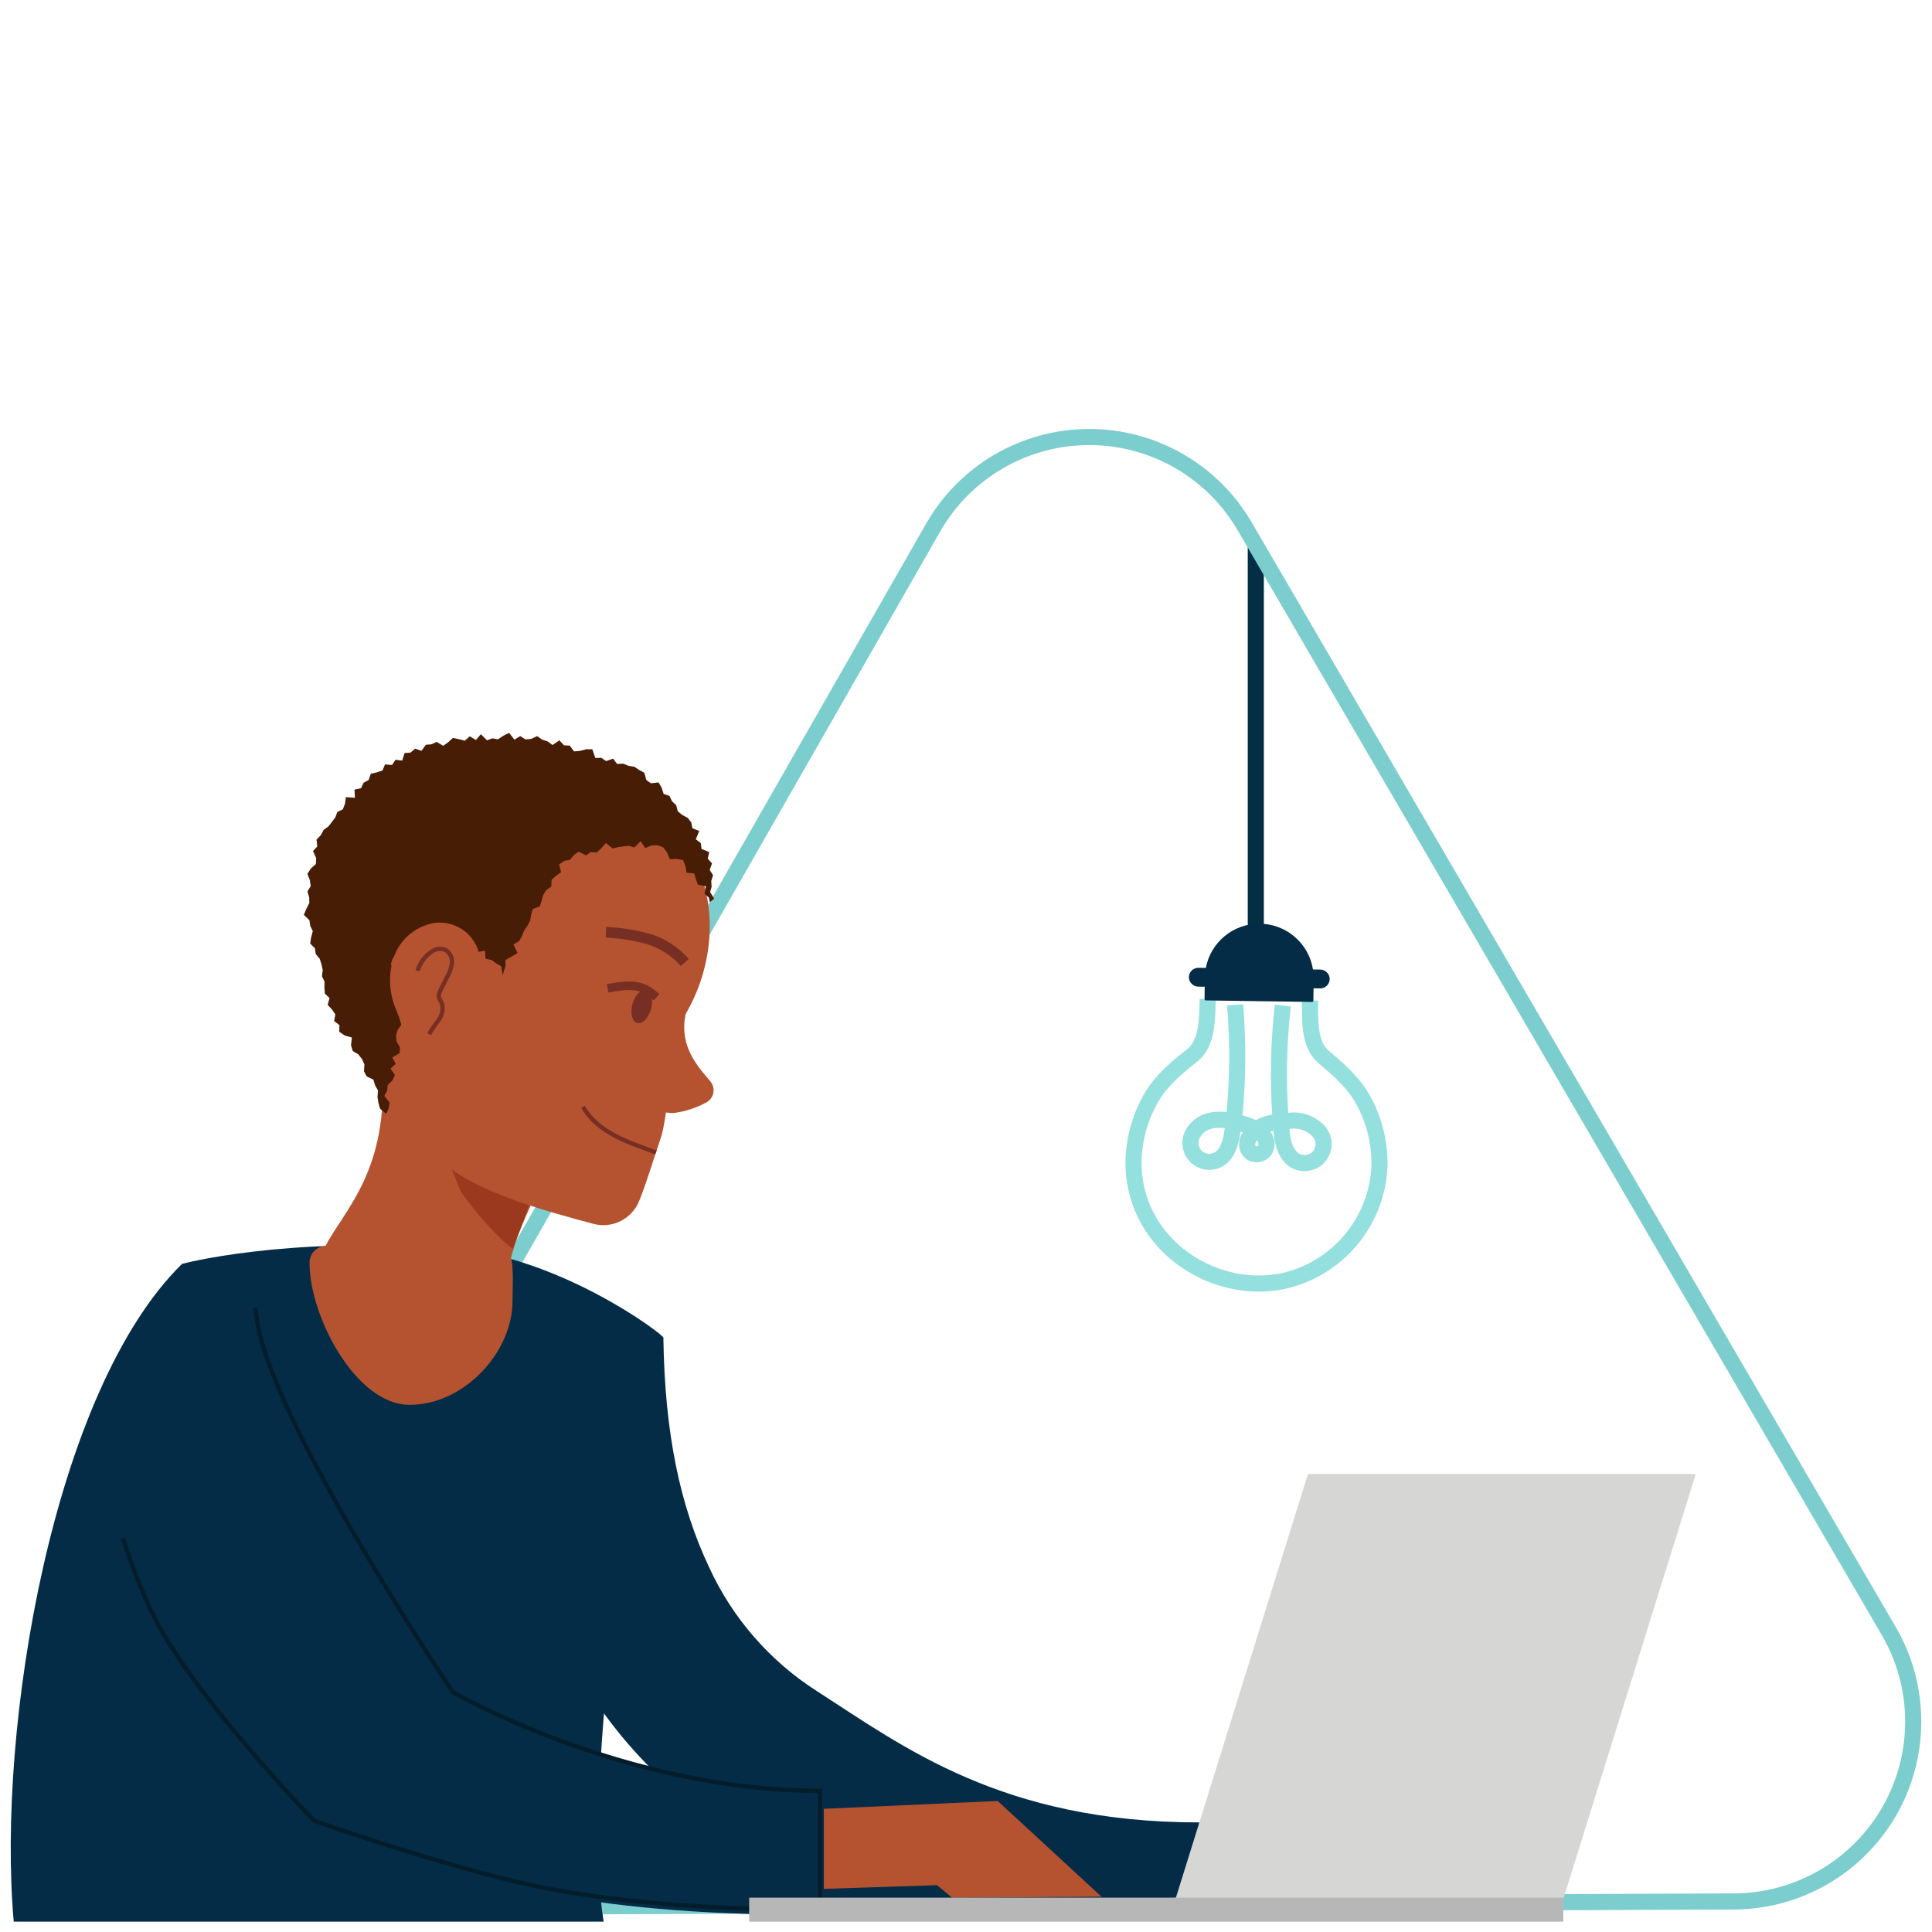 <svg width="180" height="180" viewBox="0 0 180 180" fill="none" xmlns="http://www.w3.org/2000/svg">
<mask id="mask0_104_15312" style="mask-type:alpha" maskUnits="userSpaceOnUse" x="0" y="0" width="180" height="180">
<rect width="180" height="180" fill="#C4C4C4"/>
</mask>
<g mask="url(#mask0_104_15312)">
<path d="M117 87V51" stroke="#032E46" stroke-width="1.5" stroke-miterlimit="10"/>
<path d="M175.969 151.955C175.974 151.964 175.979 151.973 175.984 151.981C177.456 154.516 178.237 157.393 178.25 160.325C178.262 163.266 177.5 166.159 176.04 168.713C174.58 171.266 172.474 173.391 169.933 174.872C167.392 176.354 164.505 177.141 161.564 177.153L42.427 177.659L42.423 177.659C38.821 177.692 35.306 176.555 32.406 174.418C30.568 173.052 29.028 171.325 27.88 169.344L27.876 169.338C26.378 166.804 25.582 163.917 25.57 160.973C25.558 158.029 26.329 155.135 27.805 152.589L27.807 152.585L86.938 49.156C88.397 46.602 90.504 44.478 93.045 42.996C95.586 41.515 98.473 40.728 101.414 40.716C104.356 40.703 107.249 41.465 109.803 42.925C112.356 44.385 114.481 46.492 115.962 49.033L175.969 151.955Z" stroke="#7CCDCD" stroke-width="1.5"/>
<path d="M110.888 176.8C100.987 176.8 85.31 179.193 78.324 177.917C69.634 176.331 73.758 174.353 67.789 170.515C60.962 166.139 55.525 159.905 52.118 152.545C48.434 144.732 46.565 135.454 46.406 124.181L61.805 124.632C61.931 133.536 63.357 140.274 66.047 145.978C68.216 150.73 71.714 154.754 76.118 157.563C84.166 162.738 93.366 169.79 111.742 169.79L110.888 176.8Z" fill="#042C47"/>
<path d="M56.242 179.035C54.699 169.787 56.714 147.035 61.805 124.632C61.868 124.356 52.044 116.977 41.978 116.278C26.34 115.192 16.957 117.755 16.957 117.755C4.937 129.546 -0.315 160.956 1.278 179.035H56.242Z" fill="#042C47"/>
<path d="M76.401 166.393C58.931 166.393 47.404 160.496 38.433 154.727C34.098 151.962 30.655 148.002 28.521 143.324C25.858 137.677 24.445 130.332 24.32 121.491L24.307 120.566L10.631 132.021L10.634 132.23C10.66 134.079 10.662 135.622 10.664 136.862C10.675 143.393 10.675 143.648 13.796 150.267C17.238 157.701 22.731 163.999 29.628 168.42C35.645 172.289 42.822 174.946 51.571 176.543C58.583 177.823 66.473 178.419 76.401 178.419H76.841V166.393H76.401Z" fill="#042C47"/>
<path d="M51.541 107.272L35.785 98.54C35.537 99.163 35.509 98.288 35.579 99.196C36.335 109.045 32.028 112.749 30.325 116.09C30.117 116.096 29.912 116.145 29.723 116.234C29.534 116.322 29.365 116.448 29.227 116.604C29.088 116.76 28.983 116.942 28.917 117.14C28.851 117.338 28.826 117.547 28.844 117.755C28.844 122.516 33.086 130.884 38.167 130.884C43.249 130.884 47.749 125.983 47.749 121.222C47.749 120.326 47.876 118.004 47.606 117.192C48.501 113.869 49.952 111.472 50.8 109.216C51.093 108.436 51.346 107.762 51.541 107.272Z" fill="#B55331"/>
<path d="M82.35 171.524L88.701 176.801L102.628 176.716L92.955 167.794L76.756 168.524V175.982L87.3 175.636" fill="#B55331"/>
<path d="M11.466 143.314C12.191 145.67 13.083 147.971 14.136 150.2C17.683 157.667 29.251 169.623 29.251 169.623C29.251 169.623 42.93 174.485 51.629 176.061C58.622 177.327 66.495 177.917 76.405 177.917V166.845C58.011 166.845 42.196 157.65 42.196 157.65C42.196 157.65 23.957 130.651 23.831 121.805" stroke="#031D2B" stroke-width="0.399" stroke-miterlimit="10"/>
<path d="M109.472 177.074H145.605L157.953 137.453C157.958 137.44 157.959 137.426 157.958 137.412C157.956 137.398 157.951 137.385 157.944 137.373C157.936 137.362 157.926 137.352 157.914 137.345C157.902 137.338 157.889 137.334 157.875 137.333H121.916C121.898 137.333 121.881 137.339 121.867 137.35C121.853 137.361 121.843 137.376 121.838 137.394L109.472 177.074Z" fill="#D6D6D5"/>
<path d="M69.799 179.035H145.648V176.801H69.799V179.035Z" fill="#B7B7B8"/>
<path d="M46.348 115.107C46.336 115.091 46.326 115.074 46.314 115.058C46.27 114.999 46.215 114.948 46.152 114.908C44.989 113.703 43.918 112.413 42.948 111.048C42.691 110.423 42.43 109.798 42.183 109.168C41.311 106.936 40.45 104.704 39.647 102.446C39.512 102.066 39.375 101.687 39.238 101.308C39.255 101.101 39.277 100.894 39.286 100.689L51.76 101.091C51.655 103.523 51.273 105.935 50.621 108.28C50.187 109.949 48.794 113.717 47.757 116.346C47.264 115.96 46.794 115.546 46.348 115.107Z" fill="#9B391E"/>
<path d="M31.041 80.943C33.641 71.715 43.2 67.971 52.718 70.652C62.236 73.333 68.108 81.425 65.508 90.653C62.908 99.881 52.103 106.102 42.586 103.42C33.068 100.739 28.441 90.171 31.041 80.943Z" fill="#B55331"/>
<path d="M33.482 94.949C36.056 99.472 37.672 105.521 41.779 108.716C45.14 111.331 51.204 112.92 55.266 114.018C56.041 114.229 56.864 114.175 57.604 113.865C58.345 113.554 58.961 113.006 59.354 112.305C59.866 111.39 61.168 107.12 61.533 106.116C62.16 104.393 62.594 98.521 62.847 96.386C63.143 93.88 64.739 91.497 65.386 89.059L33.482 94.949Z" fill="#B55331"/>
<path d="M65.091 91.647C61.989 96.55 65.075 99.368 66.203 100.771C66.32 100.919 66.404 101.092 66.447 101.276C66.491 101.461 66.494 101.652 66.455 101.838C66.417 102.023 66.338 102.198 66.225 102.35C66.112 102.502 65.967 102.627 65.8 102.717C64.85 103.233 63.812 103.566 62.739 103.7C62.438 103.736 60.278 103.425 60.127 103.163L63.948 91.624L65.091 91.647Z" fill="#B55331"/>
<path d="M66.142 84.056L66.052 83.637L65.638 83.252L65.77 82.574L65.021 82.416L64.835 81.915L64.674 81.372L63.961 81.311L63.861 80.682L63.636 80.126L63.039 80.025L62.408 80.05L62.16 79.443L61.797 78.951L61.286 78.751L60.714 78.763L60.118 79.011L59.689 78.372L59.099 78.959L58.595 78.799L58.082 78.858L57.573 78.929L57.073 79.052L56.456 78.54L56.019 79.029L55.586 79.425L55.04 79.389L54.595 79.687L53.915 79.35L53.47 79.662L53.091 80.111L52.567 80.204L52.094 80.54L52.274 81.262L51.797 81.605L51.383 81.985L51.367 82.591L50.884 82.933L50.606 83.392L50.462 83.925L50.296 84.445L49.634 84.691L49.485 85.221L49.393 85.781L49.14 86.253L48.834 86.698L48.63 87.197L48.379 87.67L47.831 87.99L48.218 88.793L47.671 89.115L47.103 89.434L47.086 90.022L46.837 90.84L46.7 90.032L46.239 89.766L45.821 89.449L45.242 89.318L45.189 88.57L44.38 88.714L44.088 88.244L43.971 87.57L43.148 87.727L43.025 87.057L42.678 86.473L42.003 86.425L41.373 87.029L40.838 86.631L40.245 86.836L39.606 86.238L39.283 86.845L39.013 87.307L38.396 87.381L38.03 87.736L37.728 88.163L37.429 88.593L37.177 89.079L36.607 89.245L36.412 89.83L36.621 90.33L36.734 90.845L36.682 91.384L36.909 91.881L37.082 92.386L37.326 92.882L37.106 93.447L37.606 93.905L37.52 94.45L37.697 94.991L37.38 95.495L37.041 95.96L36.899 96.465L36.937 97.003L37.27 97.597L37.226 98.12L36.546 98.522L36.869 99.115L36.389 99.554L36.793 100.162L36.566 100.65L36.115 101.095L36.072 101.618L35.803 102.099L36.295 102.725L36.223 103.244L35.976 103.776L35.405 103.285L35.259 102.761L35.17 102.211L35.219 101.599L34.949 101.122L34.791 100.593L34.163 100.285L33.908 99.808L33.954 99.176L33.731 98.675L33.388 98.24L32.864 97.918L32.703 97.382L32.782 96.665L32.112 96.474L31.609 96.126L31.623 95.51L31.136 95.136L31.241 94.504L30.93 94.049L30.527 93.624L30.701 92.987L30.264 92.57L30.225 92.013L30.233 91.445L29.995 90.956L30.068 90.371L29.948 89.848L29.791 89.335L29.416 88.884L29.34 88.347L28.899 87.91L28.986 87.333L29.143 86.751L28.906 86.266L28.829 85.738L28.308 85.234L28.54 84.677L28.82 84.136L28.808 83.603L28.644 83.059L28.951 82.548L28.866 82.002L28.637 81.419L28.952 80.927L29.432 80.494L29.459 79.955L29.163 79.289L29.562 78.858L29.492 78.226L29.89 77.807L30.149 77.321L30.602 76.989L30.923 76.577L31.238 76.164L31.43 75.655L31.946 75.4L32.141 74.887L32.228 74.267L33.069 74.327L33.026 73.566L33.636 73.436L33.872 72.927L34.347 72.674L34.542 72.095L35.109 71.957L35.635 71.787L35.87 71.222L36.53 71.27L36.839 70.787L37.471 70.86L37.694 70.159L38.251 70.118L38.678 69.749L39.268 69.954L39.675 69.388L40.195 69.346L40.674 69.12L41.294 69.484L41.752 69.159L42.198 68.749L42.754 68.867L43.307 69.007L43.768 68.598L44.34 68.944L44.802 68.406L45.373 68.971L45.876 68.787L46.393 68.879L46.905 68.539L47.432 68.277L47.928 68.917L48.467 68.58L48.959 68.885L49.483 68.846L50.048 68.582L50.522 68.915L51.021 69.074L51.475 69.411L52.119 68.977L52.547 69.438L53.083 69.465L53.478 70.004L54.034 69.963L54.632 69.803L55.187 69.808L55.467 70.621L56.026 70.604L56.468 70.911L57.124 70.681L57.487 71.171L58.072 71.151L58.562 71.351L59.115 71.441L59.56 71.741L60.029 71.997L60.22 72.677L60.644 72.975L61.359 72.9L61.645 73.392L61.83 73.969L62.377 74.154L62.607 74.653L62.998 75.011L63.139 75.57L63.546 75.918L64.068 76.196L64.4 76.615L64.512 77.171L65.15 77.418L64.828 78.195L65.294 78.549L65.36 79.096L66.074 79.383L65.939 80.002L66.336 80.445L66.119 81.048L66.43 81.534L66.263 82.086L66.3 82.609L66.161 83.122L66.541 83.72L66.142 84.056Z" fill="#471D05"/>
<path d="M41.49 98.54C41.159 98.422 40.815 98.344 40.466 98.307C39.799 98.284 39.154 98.062 38.615 97.67C37.994 97.009 37.556 96.197 37.347 95.315C37.233 94.927 37.099 94.544 36.947 94.17C36.254 92.624 36.151 90.879 36.657 89.263C36.931 88.433 37.424 87.692 38.083 87.117C38.741 86.543 39.542 86.155 40.402 85.996C41.302 85.862 42.221 86.055 42.99 86.542C43.759 87.029 44.327 87.776 44.591 88.647C44.782 89.345 44.69 90.09 44.336 90.721L43.392 90.157C43.597 89.776 43.645 89.331 43.525 88.916C43.326 88.309 42.918 87.793 42.375 87.458C41.832 87.123 41.188 86.991 40.557 87.085C39.897 87.213 39.283 87.517 38.78 87.963C38.277 88.409 37.903 88.982 37.696 89.622C37.279 90.984 37.374 92.451 37.962 93.747C38.16 94.223 38.286 94.631 38.398 94.99C38.561 95.712 38.913 96.377 39.417 96.919C39.808 97.079 40.22 97.181 40.641 97.221C41.136 97.263 41.62 97.393 42.069 97.606L41.49 98.54Z" fill="#B55331"/>
<path d="M122.054 93.221C122.057 95.036 121.939 97.316 123.32 98.478C124.715 99.651 126.11 100.859 127 102.478C128.017 104.324 128.543 106.4 128.529 108.507C128.449 111.068 127.514 113.529 125.874 115.498C124.234 117.466 121.982 118.83 119.478 119.371C114.085 120.449 108.258 117.384 106.308 112.202C105.822 110.917 105.585 109.552 105.609 108.179C105.655 106.072 106.24 104.012 107.309 102.196C108.246 100.603 109.675 99.436 111.103 98.302C112.517 97.181 112.464 94.899 112.519 93.085" stroke="#94E0DE" stroke-width="1.5" stroke-miterlimit="10"/>
<path d="M119.516 93.687C119.128 97.115 119.052 100.572 119.288 104.014C119.417 105.253 119.341 106.78 120.223 107.775C120.38 107.95 120.569 108.092 120.781 108.193C120.992 108.294 121.222 108.352 121.456 108.363C121.69 108.375 121.924 108.34 122.145 108.26C122.365 108.181 122.568 108.058 122.741 107.9C122.913 107.742 123.053 107.55 123.152 107.338C123.25 107.125 123.305 106.895 123.314 106.661C123.323 106.426 123.286 106.193 123.203 105.973C123.121 105.753 122.997 105.552 122.836 105.381C122.49 105.013 122.059 104.735 121.581 104.569C121.103 104.404 120.593 104.357 120.093 104.432C119.413 104.454 118.737 104.546 118.075 104.705C117.231 104.971 116.053 105.791 116.212 106.818C116.23 106.931 116.27 107.039 116.33 107.136C116.39 107.233 116.468 107.318 116.561 107.384C116.654 107.451 116.759 107.499 116.87 107.524C116.981 107.55 117.097 107.554 117.209 107.535C117.331 107.518 117.449 107.476 117.555 107.413C117.661 107.349 117.753 107.266 117.826 107.166C117.899 107.066 117.951 106.953 117.98 106.833C118.008 106.713 118.012 106.588 117.992 106.467C117.816 105.139 115.791 104.659 114.705 104.437C113.402 104.17 111.949 104.292 111.188 105.532C110.993 105.833 110.895 106.186 110.907 106.544C110.919 106.902 111.04 107.248 111.253 107.536C111.467 107.824 111.764 108.039 112.103 108.154C112.443 108.268 112.809 108.276 113.153 108.177C114.788 107.716 114.825 105.282 115.002 103.952C115.336 100.518 115.359 97.061 115.07 93.623" stroke="#94E0DE" stroke-width="1.5" stroke-miterlimit="10"/>
<path d="M110.767 91.093C110.761 90.973 110.779 90.853 110.821 90.74C110.863 90.628 110.928 90.525 111.012 90.439C111.095 90.352 111.195 90.284 111.306 90.237C111.417 90.191 111.536 90.168 111.656 90.169L112.344 90.179C112.567 89.007 113.196 87.952 114.12 87.198C115.044 86.444 116.204 86.041 117.396 86.058C118.589 86.075 119.737 86.512 120.639 87.291C121.541 88.071 122.139 89.144 122.328 90.322L122.993 90.331C123.193 90.332 123.387 90.4 123.544 90.524C123.701 90.647 123.813 90.82 123.86 91.015C123.889 91.144 123.888 91.279 123.858 91.408C123.828 91.537 123.768 91.658 123.685 91.761C123.601 91.864 123.495 91.947 123.375 92.003C123.255 92.059 123.124 92.088 122.991 92.086L122.381 92.078L122.364 93.24C122.364 93.266 122.355 93.29 122.338 93.31C122.321 93.329 122.298 93.342 122.272 93.346C122.266 93.347 122.26 93.348 122.253 93.348L112.332 93.206C112.303 93.204 112.276 93.192 112.256 93.171C112.236 93.151 112.225 93.123 112.224 93.094L112.241 91.932L111.662 91.924C111.436 91.924 111.218 91.839 111.052 91.684C110.886 91.53 110.784 91.319 110.767 91.093Z" fill="#042C47"/>
<path d="M56.454 86.856C57.756 86.913 59.048 87.113 60.306 87.451C61.658 87.843 62.87 88.613 63.799 89.67" stroke="#772F23" stroke-width="0.997" stroke-miterlimit="10"/>
<path d="M38.907 90.442C39.133 89.682 39.628 89.031 40.299 88.61C40.474 88.496 40.675 88.425 40.883 88.406C41.091 88.386 41.301 88.418 41.495 88.498C41.699 88.619 41.865 88.796 41.974 89.007C42.083 89.218 42.131 89.456 42.111 89.693C42.061 90.142 41.916 90.576 41.687 90.966L41.052 92.231C40.95 92.401 40.891 92.593 40.878 92.79C40.883 93.075 41.08 93.25 41.178 93.49C41.243 93.756 41.249 94.032 41.195 94.3C41.141 94.568 41.028 94.82 40.865 95.04C40.536 95.453 40.239 95.891 39.977 96.35" stroke="#772F23" stroke-width="0.399" stroke-miterlimit="10"/>
<path d="M56.611 92.086C59.144 91.594 59.931 91.829 61.169 92.905" stroke="#772F23" stroke-width="0.797" stroke-miterlimit="10"/>
<path d="M54.316 103.119C55.698 105.552 58.598 106.44 61.117 107.368" stroke="#772F23" stroke-width="0.399" stroke-miterlimit="10"/>
<path d="M60.655 94.01C60.895 93.16 60.703 92.363 60.227 92.229C59.751 92.095 59.171 92.675 58.932 93.525C58.693 94.374 58.884 95.172 59.36 95.306C59.836 95.44 60.416 94.86 60.655 94.01Z" fill="#772F23"/>
</g>
</svg>
